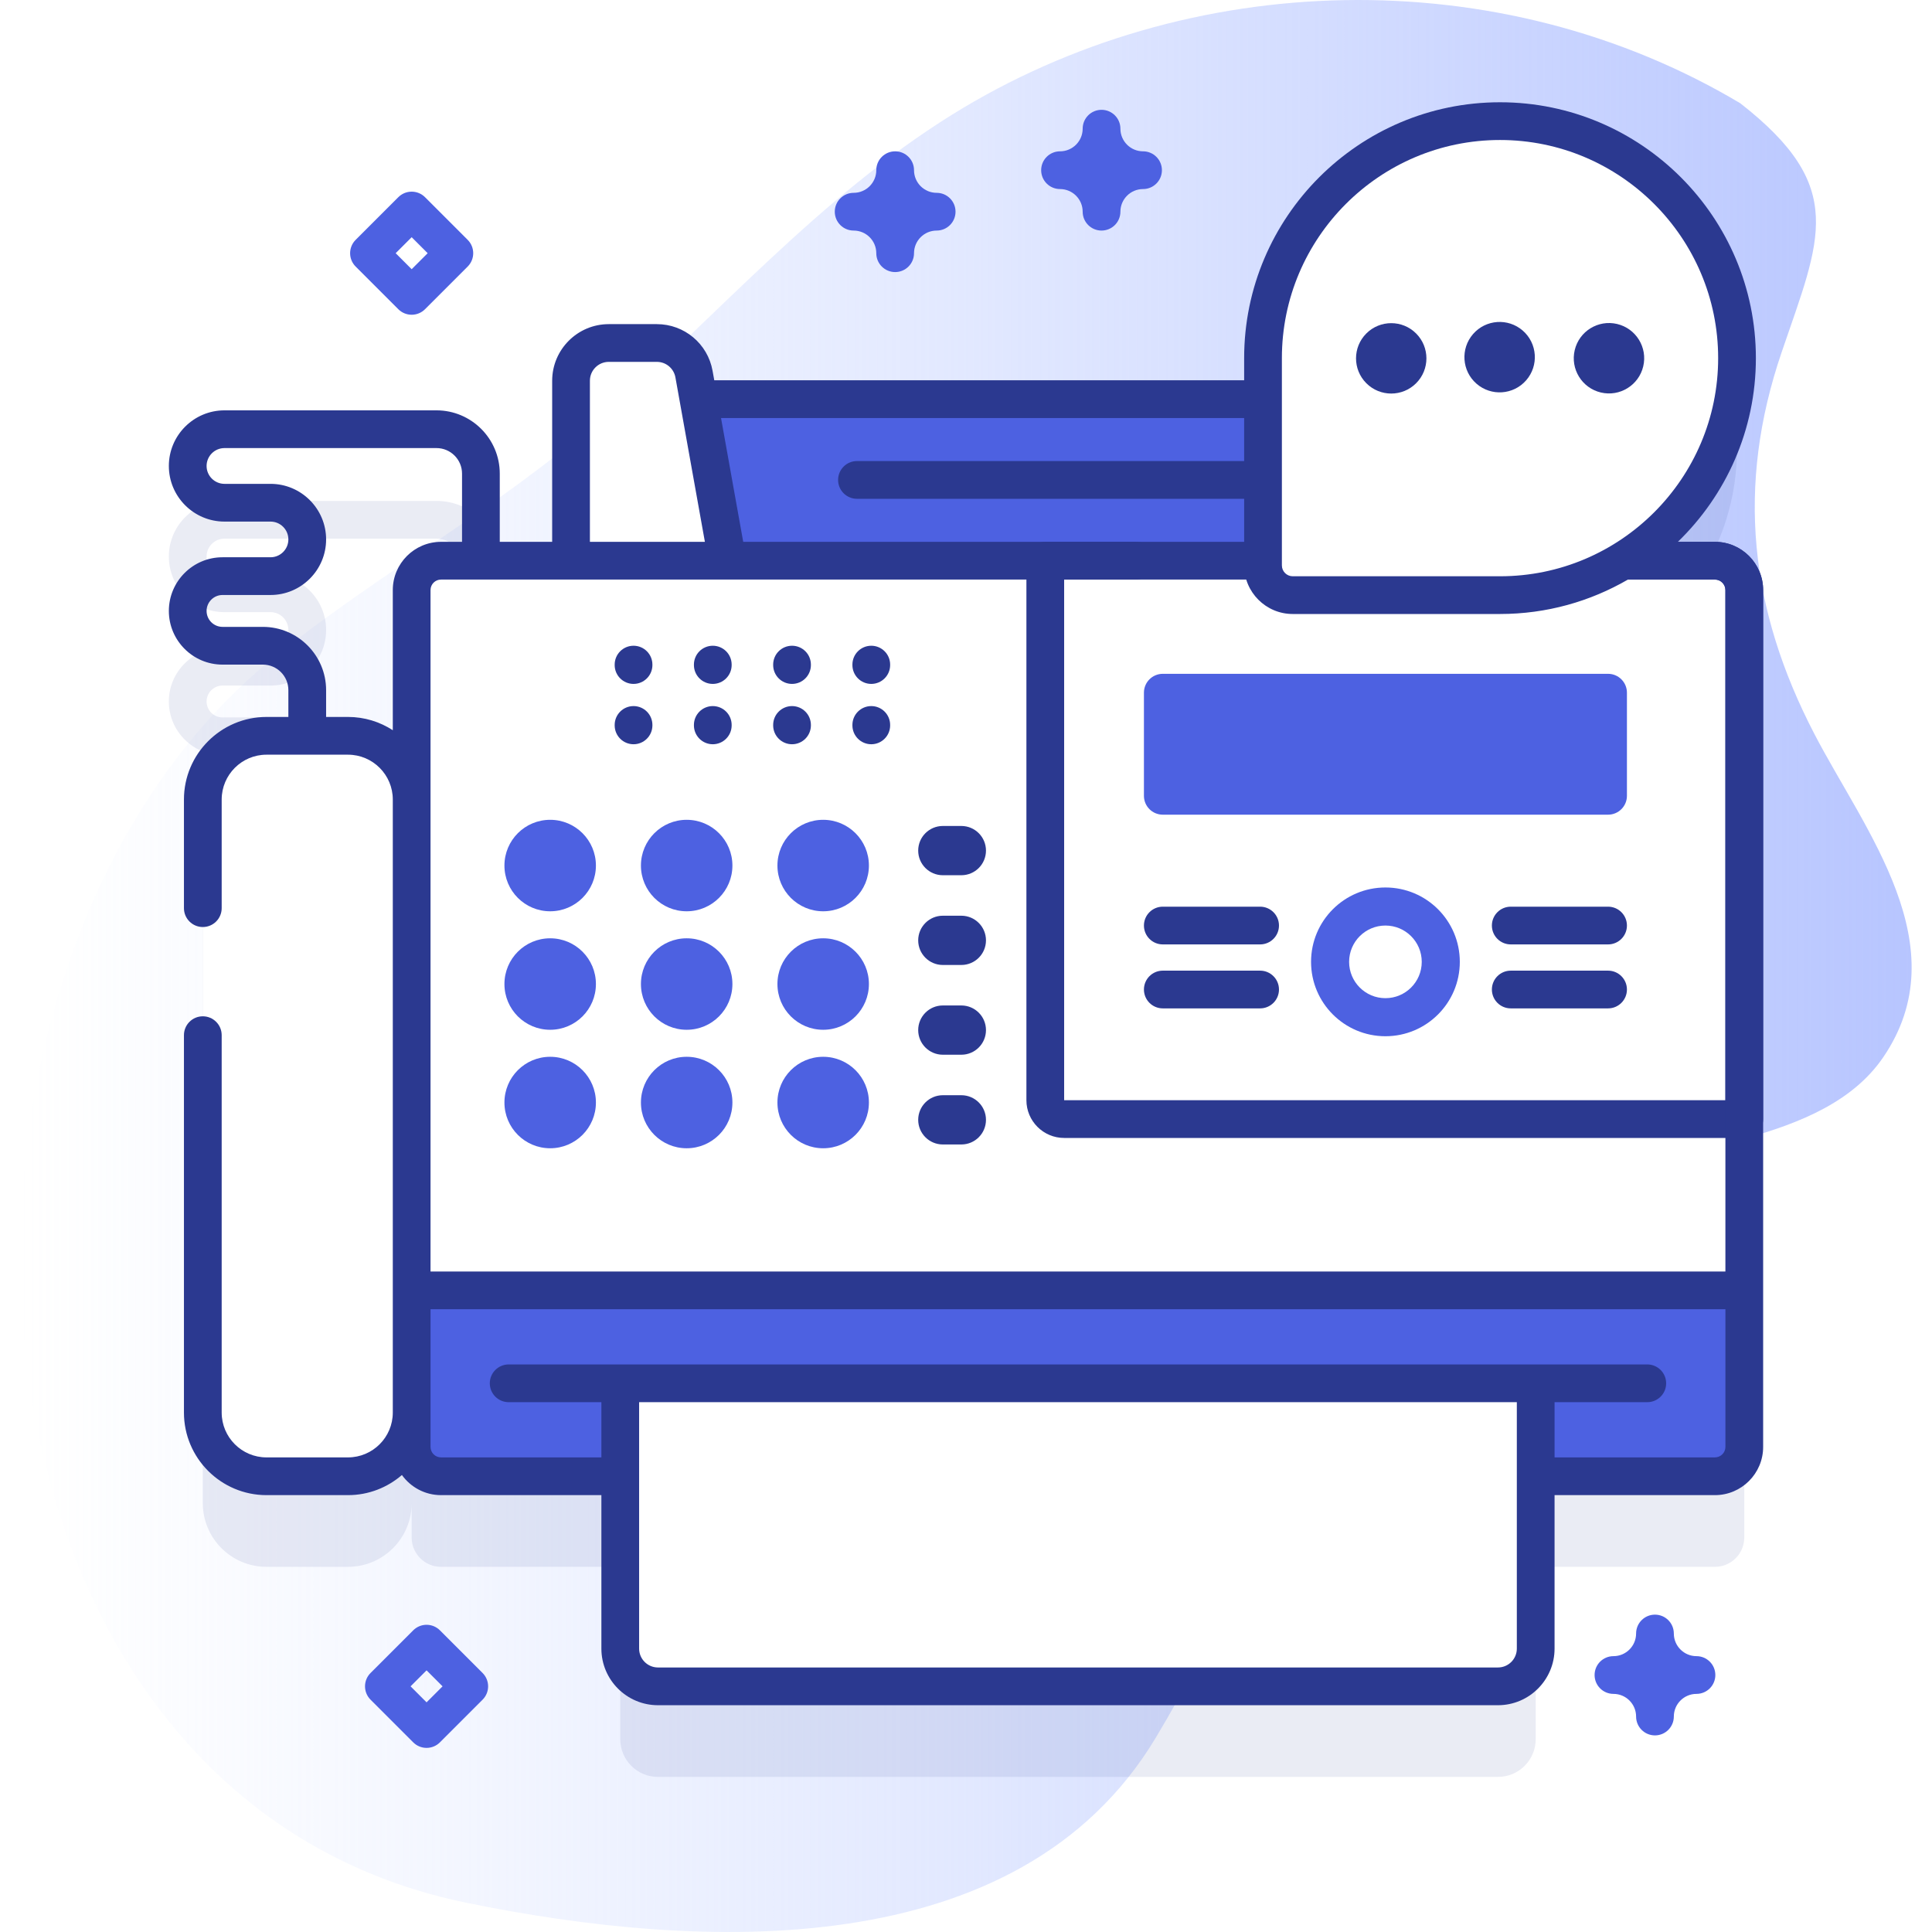 <svg xmlns="http://www.w3.org/2000/svg" version="1.1" xmlns:xlink="http://www.w3.org/1999/xlink" xmlns:svgjs="http://svgjs.com/svgjs" width="512" height="512" x="0" y="0" viewBox="0 0 512 512" style="enable-background:new 0 0 512 512" xml:space="preserve" class=""><defs><linearGradient xmlns="http://www.w3.org/2000/svg" id="SVGID_1_" gradientTransform="matrix(1 0 0 -1 0 514)" gradientUnits="userSpaceOnUse" x1="5.399" x2="506.601" y1="258" y2="258"><stop offset="0" stop-color="#d2deff" stop-opacity="0"></stop><stop offset="1" stop-color="#b7c5ff"></stop></linearGradient></defs><g><linearGradient xmlns="http://www.w3.org/2000/svg" id="SVGID_1_" gradientTransform="matrix(1 0 0 -1 0 514)" gradientUnits="userSpaceOnUse" x1="5.399" x2="506.601" y1="258" y2="258"><stop offset="0" stop-color="#d2deff" stop-opacity="0"></stop><stop offset="1" stop-color="#b7c5ff"></stop></linearGradient><g xmlns="http://www.w3.org/2000/svg"><path d="m461.172 27.352c-63.757-37.987-146.258-35.878-208.873 3.041-35.18 21.866-62.374 53.403-93.212 80.552-27.022 23.789-58.445 40.758-86.353 63.204-101.21 81.403-91.553 300.961 50.962 330.125 61.777 12.642 146.21 16.696 182.519-43.642 34.619-57.531 46.232-116.383 113.876-146.942 23.573-10.65 62.975-10.113 78.944-33.45 20.152-29.451-4.853-60.043-18.192-85.707-17.19-33.074-20.795-65.682-8.699-101.16 10.298-30.211 17.549-43.782-10.972-66.021z" fill="url(&quot;#SVGID_1_&quot;)" data-original="url(#SVGID_1_)"></path><g enable-background="new" opacity=".1"><path d="m454.475 172.594h-24.34c18.103-11.022 30.192-30.941 30.192-53.684 0-34.688-28.12-62.808-62.807-62.808-34.688 0-62.808 28.12-62.808 62.808v10.869h-149.606l-1.191-6.644c-.854-4.766-5.001-8.236-9.843-8.236h-12.74c-5.523 0-10 4.477-10 10v47.695h-18.888v-23.081c0-9.245-7.521-16.767-16.767-16.767h-56.19c-8.128 0-14.74 6.612-14.74 14.74s6.612 14.74 14.74 14.74h12.206c2.607 0 4.728 2.121 4.728 4.727 0 2.607-2.121 4.728-4.728 4.728h-12.723c-7.843 0-14.223 6.381-14.223 14.224s6.38 14.224 14.223 14.224h10.685c3.731 0 6.766 3.035 6.766 6.766v12.104h-5.797c-9.321 0-16.877 7.556-16.877 16.877v162.471c0 9.321 7.556 16.877 16.877 16.877h21.594c9.321 0 16.877-7.556 16.877-16.877v9.099c0 4.296 3.482 7.778 7.778 7.778h47.504v45.675c0 5.52 4.47 10 10 10h222.6c5.52 0 10-4.48 10-10v-45.675h47.498c4.296 0 7.778-3.482 7.778-7.778v-41.483-185.59c0-4.297-3.483-7.779-7.778-7.779zm-345.38 7.778v55.504c0-9.321-7.556-16.877-16.877-16.877h-5.797v-12.104c0-9.244-7.522-16.766-16.766-16.766h-10.685c-2.329 0-4.223-1.895-4.223-4.224s1.894-4.224 4.223-4.224h12.723c8.121 0 14.728-6.607 14.728-14.728s-6.607-14.727-14.728-14.727h-12.206c-2.614 0-4.74-2.126-4.74-4.74s2.126-4.74 4.74-4.74h56.189c3.731 0 6.767 3.035 6.767 6.767v23.081h-5.57c-4.295 0-7.778 3.482-7.778 7.778z" fill="#2B3990" data-original="#2626bc" class=""></path></g><g><g><g><g><path d="m170.68 105.779h229.989v42.815h-229.989z" fill="#4D61E1" data-original="#6583fe" class=""></path></g><g><path d="m462.253 341.962h-353.158v41.483c0 4.296 3.482 7.778 7.778 7.778h337.602c4.296 0 7.778-3.482 7.778-7.778z" fill="#4D61E1" data-original="#6583fe" class=""></path></g><g><path d="m462.253 341.962h-353.158v-185.59c0-4.296 3.482-7.778 7.778-7.778h337.602c4.296 0 7.778 3.482 7.778 7.778z" fill="#FFFFFF" data-original="#ffffff" class=""></path></g><g><path d="m462.25 156.369v140.2h-180.24c-2.76 0-5-2.24-5-5v-142.98h177.46c4.3 0 7.78 3.49 7.78 7.78z" fill="#FFFFFF" data-original="#ffffff" class=""></path></g><g><path d="m462.25 301.569h-180.24c-5.514 0-10-4.486-10-10v-142.98c0-2.761 2.238-5 5-5h177.46c7.047 0 12.78 5.733 12.78 12.78v140.2c0 2.762-2.238 5-5 5zm-180.24-147.98v137.98h175.24v-135.2c0-1.533-1.247-2.78-2.78-2.78z" fill="#2B3990" data-original="#2626bc" class=""></path></g><g><path d="m406.977 366.589v70.31c0 5.52-4.48 10-10 10h-222.6c-5.53 0-10-4.48-10-10v-70.31z" fill="#FFFFFF" data-original="#ffffff" class=""></path></g><g><path d="m431.154 183.569v27.33c0 2.76-2.24 5-5 5h-118c-2.77 0-5-2.24-5-5v-27.33c0-2.76 2.23-5 5-5h118c2.76 0 5 2.24 5 5z" fill="#4D61E1" data-original="#6583fe" class=""></path></g><g><circle cx="367.154" cy="254.902" fill="#4D61E1" r="19.711" data-original="#6583fe" class=""></circle></g><g><circle cx="367.154" cy="254.902" fill="#FFFFFF" r="9.624" data-original="#ffffff" class=""></circle></g><g><g><g><path d="m333.942 250.278h-25.788c-2.761 0-5-2.238-5-5s2.239-5 5-5h25.788c2.761 0 5 2.238 5 5s-2.239 5-5 5z" fill="#2B3990" data-original="#2626bc" class=""></path></g></g><g><g><path d="m333.942 267.232h-25.788c-2.761 0-5-2.238-5-5s2.239-5 5-5h25.788c2.761 0 5 2.238 5 5s-2.239 5-5 5z" fill="#2B3990" data-original="#2626bc" class=""></path></g></g></g><g><g><g><path d="m426.154 250.278h-25.788c-2.761 0-5-2.238-5-5s2.239-5 5-5h25.788c2.761 0 5 2.238 5 5s-2.239 5-5 5z" fill="#2B3990" data-original="#2626bc" class=""></path></g></g><g><g><path d="m426.154 267.232h-25.788c-2.761 0-5-2.238-5-5s2.239-5 5-5h25.788c2.761 0 5 2.238 5 5s-2.239 5-5 5z" fill="#2B3990" data-original="#2626bc" class=""></path></g></g></g><g><g><g><g><circle cx="145.802" cy="229.379" fill="#4D61E1" r="12.121" data-original="#6583fe" class=""></circle></g></g><g><g><circle cx="181.975" cy="229.379" fill="#4D61E1" r="12.121" data-original="#6583fe" class=""></circle></g></g><g><g><circle cx="218.149" cy="229.379" fill="#4D61E1" r="12.121" data-original="#6583fe" class=""></circle></g></g></g><g><g><g><circle cx="145.802" cy="260.78" fill="#4D61E1" r="12.121" data-original="#6583fe" class=""></circle></g></g><g><g><circle cx="181.975" cy="260.78" fill="#4D61E1" r="12.121" data-original="#6583fe" class=""></circle></g></g><g><g><circle cx="218.149" cy="260.78" fill="#4D61E1" r="12.121" data-original="#6583fe" class=""></circle></g></g></g><g><g><g><circle cx="145.802" cy="292.181" fill="#4D61E1" r="12.121" data-original="#6583fe" class=""></circle></g></g><g><g><circle cx="181.975" cy="292.181" fill="#4D61E1" r="12.121" data-original="#6583fe" class=""></circle></g></g><g><g><circle cx="218.149" cy="292.181" fill="#4D61E1" r="12.121" data-original="#6583fe" class=""></circle></g></g></g><g><g><path d="m254.767 231.944h-4.909c-3.604 0-6.526-2.922-6.526-6.526s2.922-6.526 6.526-6.526h4.909c3.604 0 6.526 2.922 6.526 6.526.001 3.604-2.921 6.526-6.526 6.526z" fill="#2B3990" data-original="#2626bc" class=""></path></g><g><path d="m254.767 255.728h-4.909c-3.604 0-6.526-2.922-6.526-6.526s2.922-6.526 6.526-6.526h4.909c3.604 0 6.526 2.922 6.526 6.526.001 3.604-2.921 6.526-6.526 6.526z" fill="#2B3990" data-original="#2626bc" class=""></path></g><g><path d="m254.767 279.512h-4.909c-3.604 0-6.526-2.922-6.526-6.526s2.922-6.526 6.526-6.526h4.909c3.604 0 6.526 2.922 6.526 6.526.001 3.605-2.921 6.526-6.526 6.526z" fill="#2B3990" data-original="#2626bc" class=""></path></g><g><path d="m254.767 303.297h-4.909c-3.604 0-6.526-2.922-6.526-6.526s2.922-6.526 6.526-6.526h4.909c3.604 0 6.526 2.922 6.526 6.526.001 3.604-2.921 6.526-6.526 6.526z" fill="#2B3990" data-original="#2626bc" class=""></path></g></g></g><g><g><g><g><path d="m167.895 181.244c-2.762 0-5-2.239-5-5v-.115c0-2.761 2.238-5 5-5s5 2.239 5 5v.115c0 2.761-2.239 5-5 5z" fill="#2B3990" data-original="#2626bc" class=""></path></g></g><g><g><path d="m188.896 181.244c-2.762 0-5-2.239-5-5v-.115c0-2.761 2.238-5 5-5s5 2.239 5 5v.115c0 2.761-2.239 5-5 5z" fill="#2B3990" data-original="#2626bc" class=""></path></g></g><g><g><path d="m209.897 181.244c-2.762 0-5-2.239-5-5v-.115c0-2.761 2.238-5 5-5s5 2.239 5 5v.115c0 2.761-2.239 5-5 5z" fill="#2B3990" data-original="#2626bc" class=""></path></g></g><g><g><path d="m230.898 181.244c-2.762 0-5-2.239-5-5v-.115c0-2.761 2.238-5 5-5s5 2.239 5 5v.115c0 2.761-2.239 5-5 5z" fill="#2B3990" data-original="#2626bc" class=""></path></g></g></g><g><g><g><path d="m167.895 197.234c-2.762 0-5-2.239-5-5v-.115c0-2.761 2.238-5 5-5s5 2.239 5 5v.115c0 2.761-2.239 5-5 5z" fill="#2B3990" data-original="#2626bc" class=""></path></g></g><g><g><path d="m188.896 197.234c-2.762 0-5-2.239-5-5v-.115c0-2.761 2.238-5 5-5s5 2.239 5 5v.115c0 2.761-2.239 5-5 5z" fill="#2B3990" data-original="#2626bc" class=""></path></g></g><g><g><path d="m209.897 197.234c-2.762 0-5-2.239-5-5v-.115c0-2.761 2.238-5 5-5s5 2.239 5 5v.115c0 2.761-2.239 5-5 5z" fill="#2B3990" data-original="#2626bc" class=""></path></g></g><g><g><path d="m230.898 197.234c-2.762 0-5-2.239-5-5v-.115c0-2.761 2.238-5 5-5s5 2.239 5 5v.115c0 2.761-2.239 5-5 5z" fill="#2B3990" data-original="#2626bc" class=""></path></g></g></g></g><g><g><path d="m151.332 100.899v47.695h41.448l-8.864-49.459c-.854-4.766-5.001-8.236-9.843-8.236h-12.74c-5.524 0-10.001 4.477-10.001 10z" fill="#FFFFFF" data-original="#ffffff" class=""></path></g><g><g><path d="m420.016 100.899v47.695h-41.447l8.864-49.459c.854-4.766 5.001-8.236 9.843-8.236h12.74c5.523 0 10 4.477 10 10z" fill="#4D61E1" data-original="#6583fe" class=""></path></g></g></g></g><g><path d="m92.218 391.223h-21.594c-9.321 0-16.877-7.556-16.877-16.877v-162.471c0-9.321 7.556-16.877 16.877-16.877h21.594c9.321 0 16.877 7.556 16.877 16.877v162.471c0 9.321-7.556 16.877-16.877 16.877z" fill="#FFFFFF" data-original="#ffffff" class=""></path></g></g><g><g><g><g><path d="m342.586 157.717h54.933c34.688 0 62.808-28.12 62.808-62.808s-28.12-62.808-62.808-62.808-62.807 28.12-62.807 62.808v54.934c0 4.348 3.526 7.874 7.874 7.874z" fill="#FFFFFF" data-original="#ffffff" class=""></path></g></g></g><g><g><ellipse cx="368.739" cy="94.939" fill="#2B3990" rx="9.329" ry="9.329" transform="matrix(.707 -.707 .707 .707 40.869 288.545)" data-original="#2626bc" class=""></ellipse></g><g><ellipse cx="397.391" cy="94.67" fill="#2B3990" rx="9.331" ry="9.331" transform="matrix(.657 -.754 .754 .657 64.951 332.085)" data-original="#2626bc" class=""></ellipse></g><g><ellipse cx="426.386" cy="94.954" fill="#2B3990" rx="9.33" ry="9.33" transform="matrix(.231 -.973 .973 .231 235.51 487.876)" data-original="#2626bc" class=""></ellipse></g></g></g></g><g><path d="m237.225 72.102c-2.761 0-5-2.238-5-5 0-3.309-2.691-6-6-6-2.761 0-5-2.238-5-5s2.239-5 5-5c3.309 0 6-2.691 6-6 0-2.762 2.239-5 5-5s5 2.238 5 5c0 3.309 2.691 6 6 6 2.761 0 5 2.238 5 5s-2.239 5-5 5c-3.309 0-6 2.691-6 6 0 2.761-2.239 5-5 5z" fill="#4D61E1" data-original="#6583fe" class=""></path></g><g><path d="m438.582 459.898c-2.761 0-5-2.238-5-5 0-3.309-2.691-6-6-6-2.761 0-5-2.238-5-5s2.239-5 5-5c3.309 0 6-2.691 6-6 0-2.762 2.239-5 5-5s5 2.238 5 5c0 3.309 2.691 6 6 6 2.761 0 5 2.238 5 5s-2.239 5-5 5c-3.309 0-6 2.691-6 6 0 2.762-2.239 5-5 5z" fill="#4D61E1" data-original="#6583fe" class=""></path></g><g><path d="m291.919 61.102c-2.761 0-5-2.238-5-5 0-3.309-2.691-6-6-6-2.761 0-5-2.238-5-5s2.239-5 5-5c3.309 0 6-2.691 6-6 0-2.762 2.239-5 5-5s5 2.238 5 5c0 3.309 2.691 6 6 6 2.761 0 5 2.238 5 5s-2.239 5-5 5c-3.309 0-6 2.691-6 6 0 2.761-2.239 5-5 5z" fill="#4D61E1" data-original="#6583fe" class=""></path></g><g><path d="m113.045 463.209c-1.326 0-2.598-.526-3.536-1.465l-11.311-11.311c-1.953-1.952-1.953-5.118 0-7.07l11.311-11.311c.938-.938 2.209-1.465 3.536-1.465s2.598.526 3.536 1.465l11.31 11.311c1.953 1.952 1.953 5.118 0 7.07l-11.31 11.311c-.937.939-2.209 1.465-3.536 1.465zm-4.239-16.311 4.239 4.239 4.239-4.239-4.239-4.239z" fill="#4D61E1" data-original="#6583fe" class=""></path></g><g><path d="m109.095 83.412c-1.326 0-2.598-.526-3.536-1.465l-11.31-11.31c-1.953-1.952-1.953-5.118 0-7.07l11.311-11.311c.938-.938 2.209-1.465 3.536-1.465 1.326 0 2.598.526 3.536 1.465l11.31 11.311c1.953 1.952 1.953 5.118 0 7.07l-11.31 11.311c-.939.938-2.211 1.464-3.537 1.464zm-4.239-16.31 4.239 4.239 4.239-4.239-4.239-4.239z" fill="#4D61E1" data-original="#6583fe" class=""></path></g><g><path d="m454.475 143.594h-9.827c12.738-12.335 20.679-29.595 20.679-48.685 0-37.39-30.418-67.808-67.808-67.808-37.389 0-67.808 30.418-67.808 67.808v5.869h-140.422l-.453-2.525c-1.283-7.159-7.493-12.354-14.765-12.354h-12.74c-8.271 0-15 6.729-15 15v42.695h-13.888v-18.081c0-9.245-7.521-16.767-16.767-16.767h-56.189c-8.128 0-14.74 6.612-14.74 14.74s6.612 14.74 14.74 14.74h12.206c2.607 0 4.728 2.121 4.728 4.727s-2.121 4.727-4.728 4.727h-12.723c-7.843 0-14.223 6.381-14.223 14.224s6.38 14.224 14.223 14.224h10.685c3.731 0 6.766 3.035 6.766 6.766v7.104h-5.797c-12.063 0-21.877 9.814-21.877 21.877v28.795c0 2.762 2.239 5 5 5s5-2.238 5-5v-28.795c0-6.549 5.328-11.877 11.877-11.877h21.594c6.549 0 11.877 5.328 11.877 11.877v130.087 32.384c0 6.55-5.328 11.878-11.877 11.878h-21.594c-6.549 0-11.877-5.328-11.877-11.878v-100.016c0-2.762-2.239-5-5-5s-5 2.238-5 5v100.016c0 12.064 9.814 21.878 21.877 21.878h21.594c5.459 0 10.454-2.015 14.291-5.334 2.322 3.223 6.097 5.334 10.364 5.334h42.5v40.675c0 8.271 6.729 15 15 15h222.602c8.271 0 15-6.729 15-15v-40.675h42.5c7.046 0 12.778-5.732 12.778-12.778v-41.483-185.59c0-7.047-5.732-12.779-12.778-12.779zm-114.763-48.685c0-31.875 25.933-57.808 57.808-57.808s57.808 25.933 57.808 57.808-25.933 57.808-57.808 57.808h-54.933c-1.585 0-2.874-1.289-2.874-2.874v-54.934zm-10 15.869v11.408h-102.607c-2.761 0-5 2.238-5 5s2.239 5 5 5h102.606v17.656c0 7.099 5.775 12.874 12.874 12.874h54.933c12.347 0 23.923-3.333 33.905-9.123h23.05c1.532 0 2.778 1.246 2.778 2.778v180.59h-343.156v-125.086-55.503c0-1.532 1.246-2.778 2.778-2.778h34.458 41.448 108.27c2.761 0 5-2.238 5-5s-2.239-5-5-5h-104.086l-5.881-32.815h138.63zm-173.38-9.88c0-2.757 2.243-5 5-5h12.74c2.424 0 4.494 1.733 4.922 4.118l7.81 43.577h-30.472zm-64.114 89.1h-5.797v-7.104c0-9.244-7.522-16.766-16.766-16.766h-10.685c-2.329 0-4.223-1.895-4.223-4.224s1.894-4.224 4.223-4.224h12.723c8.121 0 14.728-6.606 14.728-14.727s-6.607-14.727-14.728-14.727h-12.206c-2.614 0-4.74-2.126-4.74-4.74s2.126-4.74 4.74-4.74h56.189c3.731 0 6.767 3.035 6.767 6.767v18.081h-5.57c-7.046 0-12.778 5.732-12.778 12.778v37.145c-3.423-2.222-7.5-3.519-11.877-3.519zm77.155 181.595h232.602v65.306c0 2.757-2.243 5-5 5h-222.602c-2.757 0-5-2.243-5-5zm287.88 11.852c0 1.532-1.246 2.778-2.778 2.778h-42.5v-14.631h24.573c2.761 0 5-2.238 5-5s-2.239-5-5-5h-301.747c-2.761 0-5 2.238-5 5s2.239 5 5 5h24.572v14.631h-42.5c-1.532 0-2.778-1.246-2.778-2.778v-9.1-27.384h343.158z" fill="#2B3990" data-original="#2626bc" class=""></path></g></g></g></svg>